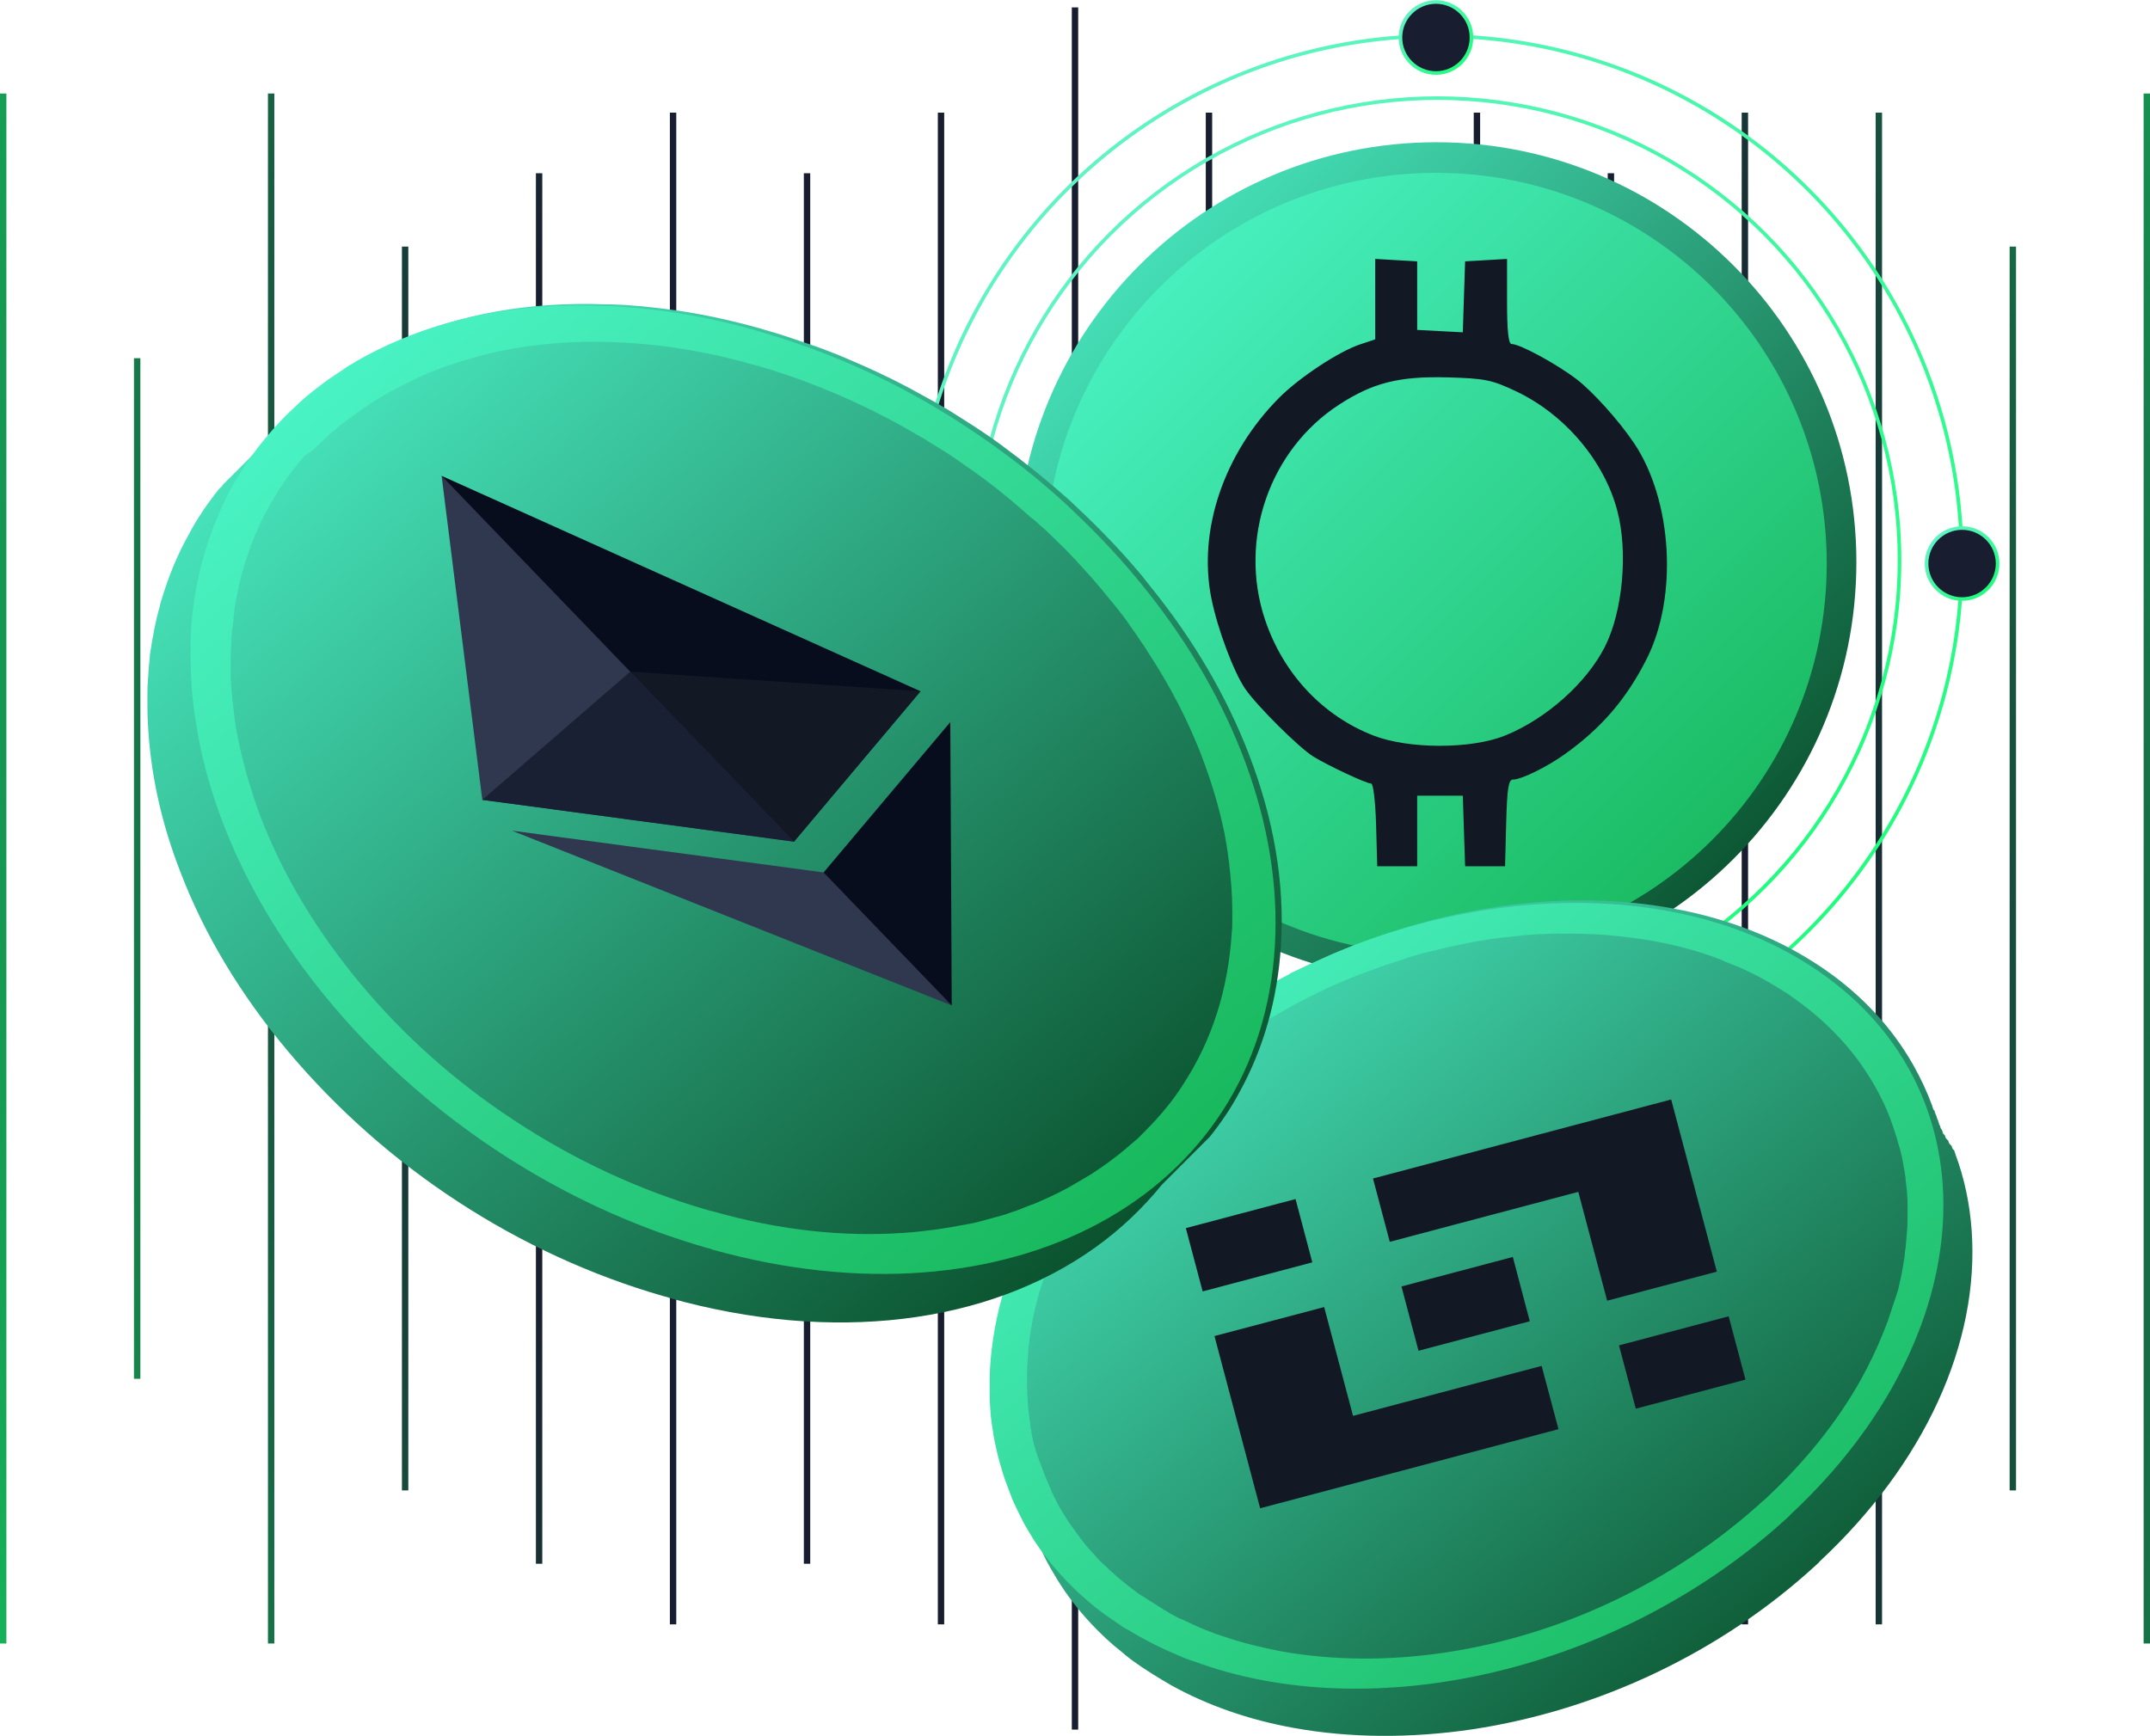 <svg width="598" height="483" viewBox="0 0 598 483" fill="none" xmlns="http://www.w3.org/2000/svg">
<path d="M0 26.013H1.774V457.212H0V26.013Z" fill="url(#paint0_radial_1786_263)"/>
<path d="M37.264 99.654H39.039V383.571H37.264V99.654Z" fill="url(#paint1_radial_1786_263)"/>
<path d="M74.528 26.013H76.303V457.212H74.528V26.013Z" fill="url(#paint2_radial_1786_263)"/>
<path d="M111.792 68.601H113.567V414.624H111.792V68.601Z" fill="url(#paint3_radial_1786_263)"/>
<path d="M149.056 48.194H150.831V435.031H149.056V48.194Z" fill="url(#paint4_radial_1786_263)"/>
<path d="M186.32 31.337H188.095V451.888H186.32V31.337Z" fill="url(#paint5_radial_1786_263)"/>
<path d="M223.585 48.194H225.359V435.031H223.585V48.194Z" fill="url(#paint6_radial_1786_263)"/>
<path d="M260.849 31.337H262.623V451.888H260.849V31.337Z" fill="url(#paint7_radial_1786_263)"/>
<path d="M298.113 2.058H299.887V481.167H298.113V2.058Z" fill="url(#paint8_radial_1786_263)"/>
<path d="M335.377 31.337H337.151V451.888H335.377V31.337Z" fill="url(#paint9_radial_1786_263)"/>
<path d="M372.641 48.194H374.415V435.031H372.641V48.194Z" fill="url(#paint10_radial_1786_263)"/>
<path d="M409.905 31.337H411.68V451.888H409.905V31.337Z" fill="url(#paint11_radial_1786_263)"/>
<path d="M447.169 48.194H448.944V435.031H447.169V48.194Z" fill="url(#paint12_radial_1786_263)"/>
<path d="M484.433 31.337H486.208V451.888H484.433V31.337Z" fill="url(#paint13_radial_1786_263)"/>
<path d="M521.697 31.337H523.472V451.888H521.697V31.337Z" fill="url(#paint14_radial_1786_263)"/>
<path d="M558.961 68.601H560.736V414.624H558.961V68.601Z" fill="url(#paint15_radial_1786_263)"/>
<path d="M596.226 26.013H598V457.212H596.226V26.013Z" fill="url(#paint16_radial_1786_263)"/>
<path d="M516.332 156.373C516.332 220.895 464.05 273.178 399.528 273.178C335.006 273.178 282.724 220.895 282.724 156.373C282.724 91.851 335.006 39.569 399.528 39.569C463.917 39.569 516.332 91.851 516.332 156.373Z" fill="url(#paint17_linear_1786_263)"/>
<circle cx="399.794" cy="155.841" r="128.544" stroke="url(#paint18_linear_1786_263)"/>
<path d="M399.395 265.462C459.423 265.462 508.085 216.8 508.085 156.772C508.085 96.745 459.423 48.083 399.395 48.083C339.368 48.083 290.706 96.745 290.706 156.772C290.706 216.8 339.368 265.462 399.395 265.462Z" fill="url(#paint19_linear_1786_263)"/>
<path fill-rule="evenodd" clip-rule="evenodd" d="M382.507 83.22V94.41L378.341 95.79C372.346 97.774 361.323 105.052 355.692 110.741C340.289 126.303 333.11 147.722 336.962 166.624C338.678 175.046 343.147 186.965 346.326 191.606C349.569 196.339 361.36 208.064 365.306 210.48C369.602 213.11 380.049 217.986 381.389 217.986C381.962 217.986 382.572 223.161 382.746 229.484L383.063 240.983H388.618H394.173V231.165V221.348L400.518 221.349L406.863 221.351L407.184 231.167L407.505 240.983H413.06H418.615L418.93 228.924C419.18 219.353 419.573 216.864 420.837 216.864C423.132 216.864 430.147 213.436 435.15 209.869C445.409 202.557 452.362 194.475 458.004 183.31C466.742 166.016 465.164 139.153 454.479 123.257C450.316 117.063 443.039 108.965 438.548 105.525C432.945 101.235 422.752 95.706 420.448 95.706C419.566 95.706 419.17 92.043 419.17 83.868V72.029L413.337 72.369L407.505 72.708L407.182 82.579L406.861 92.449L400.516 92.115L394.173 91.779V82.244V72.708L388.34 72.369L382.507 72.029V83.22ZM421.712 108.873C435.259 115.309 446.176 128.203 449.839 142.094C452.857 153.536 451.364 170.037 446.424 179.843C441.32 189.976 430.094 199.981 418.615 204.629C409.203 208.44 391.733 208.428 381.952 204.603C367.784 199.064 356.842 187.339 351.84 172.338C344.431 150.118 353.059 125.136 372.488 112.547C381.858 106.474 389.152 104.638 402.505 104.986C412.966 105.258 414.948 105.66 421.712 108.873Z" fill="#131825"/>
<circle cx="399.794" cy="155.841" r="145.838" stroke="url(#paint20_linear_1786_263)"/>
<path d="M555.61 156.772C555.61 162.217 551.177 166.649 545.733 166.649C540.289 166.649 535.856 162.217 535.856 156.772C535.856 151.328 540.289 146.896 545.733 146.896C551.177 146.896 555.61 151.328 555.61 156.772Z" fill="#181E2F" stroke="url(#paint21_linear_1786_263)"/>
<path d="M263.7 156.373C263.7 162.094 259.044 166.75 253.323 166.75C247.603 166.75 242.946 162.094 242.946 156.373C242.946 150.653 247.603 145.996 253.323 145.996C259.177 146.129 263.7 150.653 263.7 156.373Z" fill="url(#paint22_radial_1786_263)"/>
<path d="M409.272 10.434C409.272 15.879 404.84 20.311 399.395 20.311C393.951 20.311 389.519 15.879 389.519 10.434C389.519 4.99 393.951 0.558 399.395 0.558C404.84 0.558 409.272 4.99 409.272 10.434Z" fill="#181E2F" stroke="url(#paint23_linear_1786_263)"/>
<path d="M409.772 302.445C409.772 308.166 405.116 312.822 399.395 312.822C393.675 312.822 389.019 308.166 389.019 302.445C389.019 296.725 393.675 292.068 399.395 292.068C405.116 292.068 409.772 296.725 409.772 302.445Z" fill="url(#paint24_radial_1786_263)"/>
<path d="M276.737 372.819C276.205 376.544 275.938 380.136 275.938 383.728C275.938 383.861 275.938 383.994 275.938 384.26C275.938 385.325 275.938 386.389 275.938 387.453C275.938 387.852 275.938 388.251 275.938 388.783C275.938 389.582 276.071 390.38 276.071 391.045C276.071 391.843 276.205 392.641 276.338 393.573C276.471 395.568 276.737 397.431 277.136 399.293C277.269 400.224 277.402 401.023 277.668 401.954C278.333 405.147 279.264 408.339 280.329 411.399C280.462 411.665 280.462 411.931 280.595 412.198C280.595 412.198 280.595 412.331 280.728 412.331V412.464V412.597C280.728 412.597 280.728 412.73 280.861 412.73V412.863C280.861 412.863 280.861 412.996 280.994 412.996V413.129C280.994 413.129 280.994 413.262 281.127 413.262C281.127 413.262 281.127 413.395 281.26 413.395V413.528V413.661C281.26 413.794 281.26 413.794 281.393 413.794V413.927V414.06C281.393 414.06 281.393 414.193 281.526 414.193V414.326C281.526 414.326 281.526 414.459 281.659 414.459V414.592C281.659 414.592 281.659 414.725 281.792 414.725C281.792 414.725 281.792 414.858 281.925 414.858V414.991V415.124C281.925 415.124 281.925 415.257 282.058 415.257V415.39C282.058 415.39 282.058 415.523 282.191 415.523V415.656V415.789C282.191 415.789 282.191 415.922 282.324 415.922V416.055C282.324 416.055 282.324 416.189 282.457 416.189C282.457 416.189 282.457 416.322 282.59 416.322V416.455V416.588C282.59 416.721 282.59 416.721 282.723 416.721C282.723 416.721 282.723 416.854 282.856 416.854C282.856 416.854 282.856 416.987 282.989 416.987C282.989 416.987 282.989 417.12 283.122 417.12V417.253C283.122 417.253 283.122 417.386 283.255 417.386V417.519C283.255 417.519 283.255 417.652 283.388 417.652C283.388 417.652 283.388 417.785 283.521 417.785V417.918V418.051C283.521 418.184 283.521 418.184 283.654 418.184C283.654 418.184 283.654 418.317 283.787 418.317C283.787 418.317 283.788 418.45 283.921 418.45C283.921 418.45 283.921 418.583 284.054 418.583V418.716C284.054 418.716 284.054 418.849 284.187 418.849V418.982C284.187 418.982 284.187 419.115 284.32 419.115C284.32 419.115 284.32 419.248 284.453 419.248V419.381C284.453 419.381 284.453 419.514 284.586 419.514C284.586 419.514 284.586 419.647 284.719 419.647C284.719 419.647 284.719 419.78 284.852 419.78C284.852 419.78 284.852 419.913 284.985 419.913C284.985 419.913 284.985 420.047 285.118 420.047V420.18V420.313V420.446V420.579C285.118 420.712 285.118 420.712 285.251 420.712V420.845C285.251 420.845 285.251 420.978 285.384 420.978V421.111C285.384 421.111 285.384 421.244 285.517 421.244C285.517 421.244 285.517 421.377 285.65 421.377C285.65 421.377 285.65 421.51 285.783 421.51V421.643C285.783 421.643 285.783 421.776 285.916 421.776V421.909V422.042C285.916 422.042 285.916 422.175 286.049 422.175V422.308C286.049 422.308 286.049 422.441 286.182 422.441V422.574C286.182 422.574 286.182 422.707 286.315 422.707C286.315 422.707 286.315 422.84 286.448 422.84V422.973V423.106C286.448 423.106 286.448 423.239 286.581 423.239V423.372V423.505C286.581 423.638 286.581 423.638 286.714 423.638V423.771C286.714 423.771 286.714 423.905 286.847 423.905V424.038V424.171C286.847 424.171 286.847 424.304 286.98 424.304V424.437C286.98 424.437 286.98 424.437 286.98 424.57V424.703C286.98 424.836 286.98 424.836 287.113 424.836C287.246 424.836 287.113 424.969 287.113 424.969V425.102C287.113 425.235 287.113 425.235 287.246 425.235V425.368C287.246 425.368 287.246 425.501 287.379 425.501V425.634C288.843 429.625 290.572 433.616 292.834 437.341C295.494 441.997 298.687 446.387 302.279 450.378C302.811 450.911 303.211 451.443 303.743 451.975C306.27 454.636 308.931 457.163 311.991 459.558C312.257 459.824 312.656 460.09 312.922 460.356C314.385 461.553 315.849 462.618 317.445 463.682C318.509 464.347 319.441 465.012 320.505 465.677C322.235 466.742 323.964 467.806 325.826 468.87C335.937 474.458 347.378 478.449 359.883 480.71C375.448 483.504 392.078 483.637 409.372 481.109C444.759 475.788 478.816 459.558 505.024 435.479C505.423 435.079 505.822 434.813 506.088 434.414C535.223 407.275 550.655 373.617 548.393 342.221C547.861 334.904 546.398 327.854 543.87 321.069V320.936C543.87 320.936 543.87 320.803 543.737 320.803V320.67V320.537C543.737 320.537 543.737 320.404 543.604 320.404V320.271V320.138C543.604 320.138 543.604 320.005 543.471 320.005C543.471 320.005 543.471 319.871 543.338 319.871C543.338 319.871 543.338 319.738 543.205 319.738C543.205 319.738 543.205 319.605 543.072 319.605V319.472C543.072 319.472 543.072 319.339 542.939 319.339V319.206V319.073C542.939 319.073 542.939 318.94 542.806 318.94V318.807C542.806 318.807 542.806 318.674 542.673 318.674C542.673 318.541 542.673 318.541 542.54 318.541C542.54 318.541 542.54 318.408 542.407 318.408C542.407 318.408 542.407 318.275 542.274 318.275C542.274 318.275 542.274 318.142 542.141 318.142V318.009C542.141 318.009 542.141 317.876 542.008 317.876V317.743V317.61C542.008 317.61 542.008 317.477 541.875 317.477V317.344C541.875 317.344 541.874 317.211 541.741 317.211C541.741 317.211 541.741 317.078 541.608 317.078C541.608 317.078 541.608 316.945 541.475 316.945C541.475 316.945 541.475 316.812 541.342 316.812C541.342 316.812 541.342 316.679 541.209 316.679V316.546C541.209 316.546 541.209 316.413 541.076 316.413V316.28V316.147C541.076 316.147 541.076 316.013 540.943 316.013V315.88C540.943 315.88 540.943 315.747 540.81 315.747C540.81 315.747 540.81 315.614 540.677 315.614C540.677 315.614 540.677 315.481 540.544 315.481C540.544 315.481 540.544 315.348 540.411 315.348V315.215V315.082C540.411 315.082 540.411 314.949 540.278 314.949V314.816V314.683C540.278 314.683 540.278 314.55 540.145 314.55V314.417C540.145 314.417 540.145 314.284 540.012 314.284V314.151C540.012 314.151 540.012 314.018 539.879 314.018C539.879 314.018 539.879 313.885 539.746 313.885V313.752V313.619C539.746 313.619 539.746 313.486 539.613 313.486V313.353V313.22C539.613 313.22 539.613 313.087 539.48 313.087V312.954C539.48 312.954 539.48 312.821 539.347 312.821V312.688V312.555C539.347 312.555 539.347 312.422 539.214 312.422V312.289V312.155C539.214 312.022 539.214 312.022 539.081 312.022V311.889V311.756C539.081 311.623 539.081 311.623 538.948 311.623V311.49C538.948 311.49 538.948 311.357 538.815 311.357V311.224V311.091C538.815 311.091 538.815 310.958 538.682 310.958V310.825V310.692C538.682 310.692 538.682 310.559 538.549 310.559V310.426V310.293C538.549 310.293 538.549 310.16 538.416 310.16V310.027C538.416 310.027 538.416 309.894 538.283 309.894V309.761V309.628C538.283 309.628 538.283 309.495 538.15 309.495V309.362V309.229C538.15 309.229 538.15 309.096 538.017 309.096V308.963C538.017 308.963 538.017 308.83 537.884 308.83C537.884 308.697 537.883 308.697 537.75 308.697C537.617 308.697 537.75 308.564 537.75 308.564C537.75 308.564 537.75 308.431 537.617 308.431V308.298V308.164C537.617 308.164 537.617 308.031 537.484 308.031V307.898V307.765C536.021 303.774 534.159 299.783 532.03 296.058C526.176 285.815 517.928 276.901 507.552 269.717C495.445 261.336 481.211 255.616 465.114 252.689C450.613 250.028 435.048 249.762 419.084 251.891C417.886 252.024 416.822 252.157 415.625 252.423C408.441 253.487 401.257 255.084 394.206 257.079C393.275 257.345 392.344 257.611 391.412 257.877C384.894 259.873 378.508 262.134 372.122 264.795C371.324 265.061 370.526 265.46 369.861 265.726C366.535 267.19 363.209 268.786 359.883 270.383C359.617 270.516 359.218 270.649 358.952 270.915C356.424 272.245 354.03 273.575 351.502 275.039C345.649 278.365 340.061 282.09 334.607 286.081C332.212 287.81 329.95 289.54 327.689 291.402C325.028 293.531 322.368 295.792 319.84 298.187C319.441 298.586 319.042 298.852 318.776 299.251C313.188 304.439 308 310.027 303.477 315.614C300.683 319.073 298.022 322.665 295.628 326.257C295.362 326.656 295.095 326.922 294.962 327.321C284.852 341.689 278.732 357.254 276.737 372.819Z" fill="url(#paint25_linear_1786_263)"/>
<path d="M386.55 345.468L438.984 331.568L447.013 361.851L477.522 353.764L464.822 305.865L381.883 327.854L386.552 345.466M329.829 341.657L360.342 333.565L365.007 351.182L334.503 359.265L329.829 341.657ZM368.304 363.618L376.336 393.888L428.788 379.981L433.476 397.59L350.493 419.595L337.799 371.707L337.795 371.68L368.307 363.616M450.302 374.277L480.807 366.189L485.486 383.803L454.981 391.891L450.302 374.277Z" fill="#131825"/>
<path d="M425.491 367.559L420.776 349.68L397.895 355.744L395.258 356.443L389.843 357.879L389.801 357.89L389.807 357.914L394.545 375.774L425.499 367.567L425.484 367.563" fill="#131825"/>
<path d="M276.205 372.553C275.672 376.278 275.273 380.136 275.273 383.728C275.273 384.127 275.273 384.393 275.273 384.792C275.273 385.458 275.273 386.123 275.273 386.921C275.273 387.32 275.273 387.719 275.273 388.118C275.273 389.848 275.406 391.71 275.539 393.44C275.672 395.036 275.939 396.765 276.205 398.362C276.338 399.559 276.604 400.757 276.87 401.954C277.535 405.28 278.466 408.473 279.53 411.665C280.196 413.395 280.861 415.257 281.526 416.987C282.457 419.115 283.522 421.244 284.586 423.372C285.517 425.102 286.581 426.831 287.646 428.561C291.77 434.813 296.825 440.534 302.945 445.722C304.807 447.319 306.936 448.915 309.064 450.378C309.197 450.511 309.33 450.645 309.463 450.645C310.395 451.31 311.459 451.975 312.39 452.64C312.789 452.906 313.188 453.172 313.587 453.305C318.111 456.099 322.9 458.494 327.955 460.622C329.152 461.154 330.483 461.686 331.813 462.085C381.435 480.577 450.214 465.145 497.042 422.308C497.441 421.909 497.84 421.643 498.106 421.244C551.32 371.622 555.045 304.306 506.088 270.383C482.541 254.019 451.012 248.432 418.552 252.423C410.303 253.487 401.922 255.084 393.674 257.345C392.743 257.611 391.812 257.877 390.88 258.143C384.495 260.006 377.976 262.268 371.724 264.928C370.925 265.327 370.127 265.593 369.329 265.993C366.003 267.456 362.81 268.919 359.484 270.516C359.218 270.649 358.819 270.782 358.553 271.048C356.025 272.378 353.498 273.709 351.103 275.039C345.25 278.365 339.529 282.09 334.075 286.081C331.813 287.677 329.685 289.407 327.556 291.003C324.496 293.398 321.569 295.925 318.643 298.586C318.244 298.985 317.844 299.251 317.578 299.65C312.257 304.573 307.468 309.761 303.078 315.082C300.151 318.541 297.49 322.133 295.096 325.725C294.829 326.124 294.563 326.39 294.43 326.789C284.586 341.822 278.466 357.387 276.205 372.553ZM287.247 400.357C287.247 400.091 287.113 399.958 287.113 399.692C287.113 399.426 286.98 399.16 286.98 399.027C286.847 398.761 286.847 398.362 286.847 398.096C286.714 397.564 286.581 396.899 286.581 396.366C286.448 395.435 286.315 394.504 286.182 393.44C285.783 390.247 285.65 386.921 285.65 383.462C285.65 381.999 285.65 380.535 285.783 379.072C285.783 378.939 285.783 378.939 285.783 378.806C285.916 377.609 285.916 376.278 286.049 375.081C286.049 374.815 286.049 374.416 286.182 374.15C286.315 373.351 286.315 372.553 286.448 371.755C286.714 370.159 286.98 368.562 287.247 366.966C287.38 366.168 287.646 365.369 287.779 364.571C288.178 362.975 288.577 361.378 288.976 359.782C289.242 358.984 289.508 358.185 289.774 357.387C290.173 356.19 290.572 354.993 290.972 353.795C292.568 349.405 294.563 345.015 296.825 340.492C300.417 333.574 304.807 326.922 309.862 320.537C314.253 314.949 319.175 309.628 324.629 304.573C325.028 304.306 325.294 303.907 325.693 303.641C333.809 296.191 342.855 289.54 352.433 283.819C354.961 282.356 357.489 280.892 360.149 279.429C360.416 279.296 360.815 279.03 361.081 278.897C363.209 277.833 365.338 276.768 367.466 275.704C368.132 275.438 368.797 275.039 369.462 274.773C370.792 274.108 372.256 273.575 373.719 272.91C378.375 270.915 383.164 269.185 388.087 267.589C389.018 267.323 389.949 267.057 390.88 266.658C391.147 266.525 391.413 266.525 391.546 266.392C392.477 266.126 393.408 265.859 394.339 265.593C395.537 265.194 396.734 264.928 397.931 264.662C399.395 264.263 400.858 263.997 402.321 263.598C403.785 263.332 405.248 262.933 406.712 262.667C409.106 262.134 411.501 261.735 414.028 261.336C415.891 261.07 417.62 260.804 419.483 260.671C421.079 260.538 422.809 260.272 424.405 260.139C425.869 260.006 427.332 259.873 428.795 259.873C429.727 259.873 430.791 259.74 431.722 259.74C432.254 259.74 432.653 259.74 433.185 259.74C434.649 259.74 436.112 259.74 437.443 259.74C445.026 259.74 452.475 260.538 459.659 261.735C466.178 262.933 472.298 264.529 478.151 266.791C478.55 266.924 478.949 267.057 479.349 267.323C480.945 267.988 482.674 268.653 484.271 269.318C487.863 270.915 491.321 272.777 494.514 274.773C495.179 275.172 495.978 275.704 496.643 276.103C497.308 276.502 498.106 277.034 498.772 277.567C509.813 285.283 518.195 294.994 523.649 306.302C525.245 309.495 526.443 312.954 527.507 316.413C527.773 317.477 528.172 318.541 528.438 319.605C528.571 320.271 528.837 321.069 528.97 321.734C529.103 322.133 529.103 322.665 529.236 323.064C529.37 324.129 529.635 325.06 529.768 326.124C529.902 326.922 530.035 327.588 530.035 328.386C530.035 328.785 530.168 329.184 530.168 329.45C530.434 331.446 530.567 333.441 530.567 335.57C530.567 336.235 530.567 336.9 530.567 337.565C530.567 339.162 530.567 340.625 530.434 342.221C530.301 343.818 530.168 345.414 530.035 347.011C529.902 347.809 529.768 348.607 529.768 349.405C529.635 350.203 529.503 351.002 529.369 351.8C529.236 352.598 529.103 353.396 528.97 354.194C528.704 355.392 528.438 356.589 528.172 357.786C528.039 358.585 527.773 359.383 527.507 360.181C527.374 360.58 527.241 360.979 527.108 361.378C526.842 362.176 526.576 362.975 526.31 363.773C525.911 364.97 525.511 366.168 525.112 367.365C523.516 371.755 521.52 376.278 519.259 380.668C512.607 393.573 503.162 405.546 491.455 416.588C491.056 416.987 490.789 417.253 490.39 417.519C478.151 428.694 464.049 438.139 448.617 445.456C433.718 452.507 418.019 457.296 402.188 459.691C386.357 462.085 370.925 461.952 356.558 459.425C350.97 458.361 345.516 457.03 340.46 455.301C339.662 455.035 338.864 454.769 338.066 454.503C335.937 453.704 333.942 452.906 331.946 451.975C330.749 451.443 329.685 450.911 328.487 450.378C328.487 450.378 328.487 450.378 328.354 450.378C327.556 449.979 326.758 449.58 326.093 449.181C325.56 448.915 325.028 448.649 324.496 448.25C323.964 447.984 323.299 447.585 322.767 447.186C322.235 446.92 321.702 446.52 321.303 446.254C320.771 445.855 320.106 445.589 319.574 445.19C318.909 444.791 318.377 444.392 317.711 443.993C317.578 443.993 317.578 443.86 317.445 443.86C316.381 443.195 315.45 442.396 314.386 441.598C313.72 441.066 313.055 440.667 312.523 440.135C311.991 439.736 311.592 439.337 311.06 438.937C310.661 438.538 310.128 438.139 309.729 437.74C309.064 437.208 308.532 436.676 308 436.144C307.734 435.878 307.468 435.612 307.069 435.346C306.537 434.813 305.871 434.148 305.339 433.616C305.073 433.35 304.807 433.084 304.541 432.685C304.009 432.153 303.477 431.488 302.945 430.955C302.146 430.024 301.348 429.093 300.683 428.162C299.752 426.964 298.821 425.634 297.889 424.304C297.623 424.038 297.49 423.638 297.224 423.372C296.16 421.776 295.096 420.047 294.164 418.317C293.632 417.253 293.1 416.189 292.568 415.124C292.568 414.991 292.435 414.858 292.435 414.725C291.504 412.597 290.572 410.468 289.774 408.206C289.508 407.541 289.242 406.743 288.976 406.078C288.178 404.082 287.646 402.22 287.247 400.357ZM283.389 393.44C284.453 394.371 285.384 395.169 286.315 396.1C286.182 395.169 286.049 394.238 285.916 393.174C285.118 393.44 284.32 393.44 283.389 393.44Z" fill="url(#paint26_linear_1786_263)"/>
<path d="M111.242 94.778C107.251 96.507 103.393 98.503 99.801 100.632C99.668 100.765 99.535 100.765 99.269 100.898C98.205 101.563 97.141 102.228 96.076 102.893C95.677 103.159 95.278 103.425 94.879 103.691C94.081 104.223 93.416 104.756 92.617 105.288C91.819 105.82 91.021 106.485 90.223 107.017C88.36 108.348 86.631 109.811 84.901 111.407C84.103 112.073 83.305 112.871 82.64 113.536C79.846 116.197 77.185 118.99 74.791 121.917C74.525 122.183 74.392 122.449 74.126 122.715C74.126 122.848 73.993 122.848 73.993 122.848L73.86 122.981L73.727 123.114L73.594 123.247L73.46 123.38L73.327 123.513L73.194 123.647L73.061 123.78L72.928 123.913L72.795 124.046L72.662 124.179C72.662 124.312 72.529 124.312 72.529 124.312L72.396 124.445L72.263 124.578C72.263 124.711 72.13 124.711 72.13 124.711L71.997 124.844L71.864 124.977L71.731 125.11L71.598 125.243L71.465 125.376L71.332 125.509L71.199 125.642C71.199 125.775 71.066 125.775 71.066 125.775L70.933 125.908L70.8 126.041L70.667 126.174L70.534 126.307L70.401 126.44L70.268 126.573L70.135 126.706L70.001 126.839L69.868 126.972L69.736 127.105C69.736 127.238 69.602 127.238 69.602 127.238L69.469 127.372L69.336 127.505L69.203 127.638L69.07 127.771L68.937 127.904L68.804 128.037L68.671 128.17C68.671 128.303 68.538 128.303 68.538 128.303L68.405 128.436L68.272 128.569C68.272 128.702 68.139 128.702 68.139 128.702L68.006 128.835L67.873 128.968L67.74 129.101L67.607 129.234L67.474 129.367L67.341 129.5L67.208 129.633L67.075 129.766L66.942 129.899L66.809 130.032C66.809 130.165 66.676 130.165 66.676 130.165L66.543 130.298L66.41 130.431L66.277 130.564L66.144 130.697C66.144 130.697 66.144 130.83 66.01 130.83L65.877 130.963L65.745 131.096C65.745 131.229 65.611 131.23 65.611 131.23L65.478 131.363L65.345 131.496L65.212 131.629L65.079 131.762L64.946 131.895L64.813 132.028L64.68 132.161L64.547 132.294L64.414 132.427L64.281 132.56C64.281 132.693 64.148 132.693 64.148 132.693L64.015 132.826L63.882 132.959L63.749 133.092L63.616 133.225L63.483 133.358L63.35 133.491L63.217 133.624L63.084 133.757L62.951 133.89L62.818 134.023C62.818 134.156 62.685 134.156 62.685 134.156L62.552 134.289L62.419 134.422L62.285 134.555L62.153 134.688L62.019 134.821C62.019 134.821 62.02 134.954 61.886 134.954C61.886 134.954 61.886 134.954 61.886 135.087L61.753 135.221C61.753 135.354 61.62 135.354 61.62 135.354L61.487 135.487L61.354 135.62C61.354 135.753 61.221 135.753 61.221 135.753L61.088 135.886L60.955 136.019L60.822 136.152C57.629 140.143 54.836 144.267 52.441 148.79C49.381 154.244 46.987 160.098 45.124 166.218C44.858 167.016 44.592 167.814 44.459 168.612C43.262 172.736 42.463 177.126 41.798 181.517C41.665 182.049 41.665 182.448 41.665 182.98C41.399 185.108 41.266 187.237 41.133 189.499C41 190.962 41 192.425 41 193.889C41 196.283 41 198.811 41.133 201.206C41.798 214.775 44.725 228.611 50.179 242.579C56.831 260.007 66.942 276.769 80.112 292.467C107.251 324.795 144.235 349.007 184.544 360.581C185.076 360.714 185.742 360.847 186.274 361.113C231.372 373.751 274.609 368.563 304.675 347.012C311.725 341.956 317.845 336.103 323.166 329.584L323.299 329.451L323.432 329.318L323.565 329.185L323.698 329.052L323.832 328.919L323.965 328.786L324.098 328.653C324.098 328.52 324.231 328.52 324.231 328.52L324.364 328.387L324.497 328.254L324.63 328.121L324.763 327.988L324.896 327.855L325.029 327.722L325.162 327.589L325.295 327.455L325.428 327.322L325.561 327.189C325.561 327.056 325.694 327.056 325.694 327.056L325.827 326.923L325.96 326.79L326.093 326.657L326.226 326.524L326.359 326.391L326.492 326.258L326.625 326.125L326.758 325.992L326.891 325.859L327.024 325.726C327.024 325.593 327.157 325.593 327.157 325.593L327.29 325.46L327.423 325.327L327.557 325.194L327.69 325.061L327.823 324.928L327.956 324.795L328.089 324.662C328.089 324.529 328.222 324.529 328.222 324.529L328.355 324.396L328.488 324.263C328.488 324.13 328.621 324.13 328.621 324.13L328.754 323.997L328.887 323.864L329.02 323.731L329.153 323.597L329.286 323.464L329.419 323.331L329.552 323.198C329.552 323.065 329.685 323.065 329.685 323.065L329.818 322.932L329.951 322.799L330.084 322.666L330.217 322.533L330.35 322.4L330.483 322.267L330.616 322.134L330.749 322.001L330.882 321.868L331.015 321.735C331.015 321.602 331.148 321.602 331.148 321.602L331.281 321.469L331.414 321.336L331.548 321.203L331.681 321.07L331.814 320.937L331.947 320.804L332.08 320.671C332.08 320.538 332.213 320.538 332.213 320.538L332.346 320.405L332.479 320.272C332.479 320.139 332.612 320.139 332.612 320.139L332.745 320.006L332.878 319.872L333.011 319.74L333.144 319.606L333.277 319.473L333.41 319.34L333.543 319.207L333.676 319.074L333.809 318.941L333.942 318.808C333.942 318.675 334.075 318.675 334.075 318.675L334.208 318.542L334.341 318.409L334.474 318.276L334.607 318.143L334.74 318.01L334.873 317.877L335.006 317.744C335.006 317.611 335.139 317.611 335.139 317.611L335.272 317.478L335.405 317.345C335.405 317.212 335.539 317.212 335.539 317.212L335.672 317.079L335.805 316.946L335.938 316.813L336.071 316.68L336.204 316.547L336.337 316.414L336.47 316.281C339.663 312.29 342.456 308.165 344.851 303.642C351.503 291.536 355.361 277.834 356.292 262.934C357.356 245.639 354.296 227.813 347.379 209.853C341.126 193.623 331.947 177.925 319.974 163.158C319.175 162.094 318.244 161.029 317.446 159.965C311.991 153.446 306.005 147.194 299.752 141.34C298.954 140.542 298.023 139.744 297.225 138.946C291.238 133.624 284.985 128.569 278.467 123.78C277.669 123.247 276.87 122.582 276.072 122.05C272.48 119.522 268.888 117.261 265.296 114.999C264.897 114.733 264.631 114.6 264.232 114.334C261.438 112.605 258.512 111.008 255.585 109.412C248.667 105.554 241.483 102.228 234.166 99.168C230.973 97.838 227.781 96.641 224.588 95.576C220.73 94.246 216.872 92.915 213.014 91.851C212.482 91.718 211.816 91.452 211.284 91.319C202.637 88.924 193.99 87.062 185.476 85.998C180.154 85.333 174.966 84.8 169.911 84.667C169.378 84.667 168.979 84.667 168.447 84.667C147.428 83.869 128.005 87.328 111.242 94.778Z" fill="url(#paint27_linear_1786_263)"/>
<path d="M111.003 94.599C106.879 96.328 102.888 98.324 99.163 100.452C98.764 100.718 98.498 100.851 98.099 101.118C97.434 101.517 96.635 101.916 95.97 102.448C95.571 102.714 95.172 102.98 94.773 103.246C93.043 104.443 91.314 105.508 89.585 106.838C87.988 108.035 86.525 109.233 85.061 110.43C83.997 111.361 82.933 112.292 81.868 113.357C78.942 116.017 76.281 118.944 73.753 122.004C72.29 123.733 70.96 125.463 69.629 127.325C68.033 129.587 66.57 131.982 65.106 134.376C63.909 136.372 62.845 138.5 61.913 140.629C58.188 148.611 55.528 157.258 54.064 166.571C53.665 169.497 53.266 172.557 53.133 175.484C53.133 175.75 53.133 175.883 53.133 176.149C53 177.479 53 178.943 53 180.273C53 180.805 53 181.337 53 181.869C53 188.122 53.399 194.375 54.463 200.76C54.729 202.357 54.995 203.953 55.262 205.55C67.102 266.746 124.706 326.478 196.411 347.098C196.943 347.231 197.609 347.364 198.141 347.631C280.622 370.646 350.465 333.13 354.589 263.154C356.585 229.496 342.882 194.375 318.936 164.309C312.817 156.593 306.032 149.276 298.715 142.358C297.917 141.56 296.985 140.762 296.187 139.964C290.334 134.642 284.214 129.587 277.695 124.931C276.897 124.266 275.966 123.733 275.168 123.068C271.709 120.674 268.117 118.279 264.525 116.017C264.126 115.751 263.86 115.618 263.461 115.352C260.667 113.623 257.74 111.893 254.813 110.297C247.896 106.439 240.712 102.98 233.262 99.92C230.335 98.723 227.275 97.526 224.215 96.461C219.958 94.865 215.568 93.534 211.178 92.204C210.646 92.071 209.981 91.805 209.449 91.672C201.2 89.41 193.085 87.681 185.103 86.617C179.782 85.819 174.594 85.419 169.538 85.153C169.006 85.153 168.607 85.153 168.075 85.153C146.922 84.222 127.499 87.548 111.003 94.599ZM89.718 122.669C89.85 122.536 90.117 122.27 90.25 122.137C90.516 121.871 90.649 121.738 90.915 121.605C91.181 121.339 91.447 121.073 91.713 120.807C92.245 120.274 92.777 119.875 93.309 119.476C94.108 118.678 95.039 118.013 95.97 117.348C99.03 114.953 102.223 112.692 105.549 110.696C107.012 109.765 108.475 108.967 110.072 108.168C110.205 108.168 110.205 108.035 110.338 108.035C111.668 107.37 112.866 106.705 114.196 106.04C114.595 105.907 114.861 105.774 115.26 105.508C116.191 105.109 116.99 104.709 117.921 104.31C119.65 103.512 121.513 102.847 123.242 102.182C124.173 101.916 125.105 101.517 126.036 101.251C127.898 100.585 129.761 100.053 131.623 99.521C132.555 99.255 133.486 98.989 134.55 98.723C136.014 98.324 137.477 98.058 138.94 97.659C144.395 96.594 149.982 95.796 155.836 95.397C164.882 94.732 174.328 95.131 183.773 96.195C192.021 97.26 200.402 98.856 208.783 101.251C209.316 101.384 209.848 101.517 210.38 101.65C222.885 105.242 234.991 110.164 246.698 116.283C249.758 117.88 252.818 119.609 255.745 121.339C256.144 121.605 256.543 121.738 256.942 122.004C259.337 123.467 261.598 124.931 263.993 126.394C264.658 126.926 265.456 127.325 266.121 127.857C267.585 128.922 269.048 129.853 270.512 130.917C275.434 134.376 280.09 138.101 284.613 142.092C285.544 142.89 286.343 143.689 287.274 144.354C287.54 144.487 287.673 144.753 287.939 144.886C288.737 145.684 289.668 146.482 290.467 147.147C291.531 148.212 292.595 149.143 293.66 150.207C294.857 151.405 296.187 152.602 297.385 153.932C298.582 155.13 299.779 156.46 300.976 157.79C302.972 159.919 304.834 162.047 306.697 164.309C308.027 166.038 309.491 167.635 310.821 169.364C312.018 170.828 313.216 172.424 314.28 174.02C315.344 175.484 316.275 176.814 317.207 178.278C317.872 179.209 318.537 180.14 319.069 181.071C319.335 181.603 319.734 182.003 320 182.535C320.932 183.998 321.863 185.461 322.661 186.792C327.317 194.508 331.175 202.357 334.235 210.339C337.029 217.656 339.157 224.84 340.621 232.024C340.754 232.556 340.754 233.088 340.887 233.62C341.286 235.615 341.552 237.744 341.818 239.74C342.35 244.263 342.749 248.919 342.749 253.309C342.749 254.24 342.749 255.305 342.749 256.236C342.749 257.3 342.749 258.231 342.616 259.163C341.685 274.994 337.162 289.361 329.047 301.734C326.785 305.326 324.124 308.651 321.331 311.711C320.399 312.642 319.601 313.574 318.67 314.505C318.005 315.17 317.473 315.702 316.808 316.367C316.408 316.767 316.009 317.166 315.61 317.432C314.679 318.23 313.748 319.028 312.816 319.826C312.151 320.358 311.486 320.891 310.688 321.556C310.289 321.822 310.023 322.088 309.624 322.354C307.761 323.817 305.766 325.148 303.77 326.478C303.105 326.877 302.44 327.276 301.775 327.675C300.178 328.607 298.582 329.538 296.985 330.469C295.256 331.4 293.659 332.199 291.93 332.997C290.999 333.396 290.201 333.795 289.269 334.194C288.338 334.593 287.54 334.992 286.609 335.258C285.677 335.657 284.746 335.923 283.948 336.323C282.618 336.855 281.154 337.254 279.824 337.786C278.893 338.052 277.961 338.318 277.03 338.584C276.498 338.717 276.099 338.85 275.567 338.983C274.636 339.249 273.704 339.515 272.64 339.782C271.177 340.181 269.713 340.447 268.25 340.713C262.795 341.777 257.208 342.575 251.355 342.974C234.326 344.172 216.499 342.176 198.274 336.988C197.742 336.855 197.209 336.722 196.677 336.589C177.919 331.134 159.827 322.753 143.064 311.711C126.834 301.068 112.466 288.297 100.36 273.796C88.254 259.296 78.942 243.864 72.689 227.766C70.294 221.514 68.432 215.261 66.969 209.009C66.703 208.077 66.57 207.013 66.303 206.082C65.771 203.554 65.372 201.026 65.106 198.499C64.973 197.035 64.707 195.572 64.574 193.976V193.843C64.441 192.778 64.441 191.847 64.308 190.783C64.308 190.118 64.175 189.319 64.175 188.654C64.175 187.856 64.175 187.058 64.175 186.26C64.175 185.594 64.175 184.796 64.175 184.131C64.175 183.333 64.175 182.535 64.175 181.736C64.175 180.805 64.308 180.007 64.308 179.076C64.308 178.943 64.308 178.81 64.308 178.677C64.441 177.213 64.441 175.75 64.707 174.287C64.84 173.355 64.973 172.424 64.973 171.493C64.973 171.493 64.973 171.493 64.973 171.36C65.106 170.562 65.239 169.896 65.239 169.231C65.372 168.566 65.505 167.768 65.638 167.103C65.771 166.171 66.037 165.24 66.171 164.309C66.303 163.777 66.436 163.378 66.436 162.979C66.703 162.047 66.836 161.116 67.102 160.185C67.235 159.786 67.368 159.254 67.501 158.854C67.767 157.923 68.033 157.125 68.299 156.194C68.698 154.863 69.23 153.533 69.629 152.203C70.294 150.473 70.96 148.744 71.758 147.014C71.891 146.615 72.157 146.216 72.29 145.817C73.221 143.689 74.419 141.56 75.616 139.564C76.281 138.367 77.079 137.17 77.744 135.973C77.877 135.84 77.877 135.706 78.01 135.573C79.474 133.312 81.203 131.05 82.933 128.922C83.465 128.257 84.13 127.591 84.662 126.793C86.525 125.862 88.121 124.266 89.718 122.669ZM94.241 114.687C93.975 116.283 93.709 117.747 93.309 119.343C94.108 118.545 95.039 117.88 95.97 117.215C95.438 116.416 94.906 115.485 94.241 114.687Z" fill="url(#paint28_linear_1786_263)"/>
<path d="M122.825 132.375L124.727 136.062L218.548 233.485L220.829 234.141L256.025 192.305L122.825 132.375Z" fill="#070D1D"/>
<path d="M122.826 132.375L134.148 222.515L220.83 234.141L175.292 186.855L122.826 132.375Z" fill="#2F384E"/>
<path d="M229.075 242.703L228.978 243.567L262.399 278.271L264.715 279.712L264.32 200.872L229.075 242.703Z" fill="#070D1D"/>
<path d="M264.716 279.711L229.075 242.702L142.406 231.09L264.716 279.711Z" fill="#2F384E"/>
<path d="M220.829 234.141L256.025 192.306L175.292 186.856L220.829 234.141Z" fill="#131825"/>
<path d="M134.148 222.515L220.829 234.141L175.292 186.855L134.148 222.515Z" fill="#192033"/>
<defs>
<radialGradient id="paint0_radial_1786_263" cx="0" cy="0" r="1" gradientUnits="userSpaceOnUse" gradientTransform="translate(323 259.058) rotate(-4.076) scale(436.103 865.79)">
<stop offset="0.422" stop-color="#181E2F"/>
<stop offset="1" stop-color="#13FF6F"/>
</radialGradient>
<radialGradient id="paint1_radial_1786_263" cx="0" cy="0" r="1" gradientUnits="userSpaceOnUse" gradientTransform="translate(323 259.058) rotate(-4.076) scale(436.103 865.79)">
<stop offset="0.422" stop-color="#181E2F"/>
<stop offset="1" stop-color="#13FF6F"/>
</radialGradient>
<radialGradient id="paint2_radial_1786_263" cx="0" cy="0" r="1" gradientUnits="userSpaceOnUse" gradientTransform="translate(323 259.058) rotate(-4.076) scale(436.103 865.79)">
<stop offset="0.422" stop-color="#181E2F"/>
<stop offset="1" stop-color="#13FF6F"/>
</radialGradient>
<radialGradient id="paint3_radial_1786_263" cx="0" cy="0" r="1" gradientUnits="userSpaceOnUse" gradientTransform="translate(323 259.058) rotate(-4.076) scale(436.103 865.79)">
<stop offset="0.422" stop-color="#181E2F"/>
<stop offset="1" stop-color="#13FF6F"/>
</radialGradient>
<radialGradient id="paint4_radial_1786_263" cx="0" cy="0" r="1" gradientUnits="userSpaceOnUse" gradientTransform="translate(323 259.058) rotate(-4.076) scale(436.103 865.79)">
<stop offset="0.422" stop-color="#181E2F"/>
<stop offset="1" stop-color="#13FF6F"/>
</radialGradient>
<radialGradient id="paint5_radial_1786_263" cx="0" cy="0" r="1" gradientUnits="userSpaceOnUse" gradientTransform="translate(323 259.058) rotate(-4.076) scale(436.103 865.79)">
<stop offset="0.422" stop-color="#181E2F"/>
<stop offset="1" stop-color="#13FF6F"/>
</radialGradient>
<radialGradient id="paint6_radial_1786_263" cx="0" cy="0" r="1" gradientUnits="userSpaceOnUse" gradientTransform="translate(323 259.058) rotate(-4.076) scale(436.103 865.79)">
<stop offset="0.422" stop-color="#181E2F"/>
<stop offset="1" stop-color="#13FF6F"/>
</radialGradient>
<radialGradient id="paint7_radial_1786_263" cx="0" cy="0" r="1" gradientUnits="userSpaceOnUse" gradientTransform="translate(323 259.058) rotate(-4.076) scale(436.103 865.79)">
<stop offset="0.422" stop-color="#181E2F"/>
<stop offset="1" stop-color="#13FF6F"/>
</radialGradient>
<radialGradient id="paint8_radial_1786_263" cx="0" cy="0" r="1" gradientUnits="userSpaceOnUse" gradientTransform="translate(323 259.058) rotate(-4.076) scale(436.103 865.79)">
<stop offset="0.422" stop-color="#181E2F"/>
<stop offset="1" stop-color="#13FF6F"/>
</radialGradient>
<radialGradient id="paint9_radial_1786_263" cx="0" cy="0" r="1" gradientUnits="userSpaceOnUse" gradientTransform="translate(323 259.058) rotate(-4.076) scale(436.103 865.79)">
<stop offset="0.422" stop-color="#181E2F"/>
<stop offset="1" stop-color="#13FF6F"/>
</radialGradient>
<radialGradient id="paint10_radial_1786_263" cx="0" cy="0" r="1" gradientUnits="userSpaceOnUse" gradientTransform="translate(323 259.058) rotate(-4.076) scale(436.103 865.79)">
<stop offset="0.422" stop-color="#181E2F"/>
<stop offset="1" stop-color="#13FF6F"/>
</radialGradient>
<radialGradient id="paint11_radial_1786_263" cx="0" cy="0" r="1" gradientUnits="userSpaceOnUse" gradientTransform="translate(323 259.058) rotate(-4.076) scale(436.103 865.79)">
<stop offset="0.422" stop-color="#181E2F"/>
<stop offset="1" stop-color="#13FF6F"/>
</radialGradient>
<radialGradient id="paint12_radial_1786_263" cx="0" cy="0" r="1" gradientUnits="userSpaceOnUse" gradientTransform="translate(323 259.058) rotate(-4.076) scale(436.103 865.79)">
<stop offset="0.422" stop-color="#181E2F"/>
<stop offset="1" stop-color="#13FF6F"/>
</radialGradient>
<radialGradient id="paint13_radial_1786_263" cx="0" cy="0" r="1" gradientUnits="userSpaceOnUse" gradientTransform="translate(323 259.058) rotate(-4.076) scale(436.103 865.79)">
<stop offset="0.422" stop-color="#181E2F"/>
<stop offset="1" stop-color="#13FF6F"/>
</radialGradient>
<radialGradient id="paint14_radial_1786_263" cx="0" cy="0" r="1" gradientUnits="userSpaceOnUse" gradientTransform="translate(323 259.058) rotate(-4.076) scale(436.103 865.79)">
<stop offset="0.422" stop-color="#181E2F"/>
<stop offset="1" stop-color="#13FF6F"/>
</radialGradient>
<radialGradient id="paint15_radial_1786_263" cx="0" cy="0" r="1" gradientUnits="userSpaceOnUse" gradientTransform="translate(323 259.058) rotate(-4.076) scale(436.103 865.79)">
<stop offset="0.422" stop-color="#181E2F"/>
<stop offset="1" stop-color="#13FF6F"/>
</radialGradient>
<radialGradient id="paint16_radial_1786_263" cx="0" cy="0" r="1" gradientUnits="userSpaceOnUse" gradientTransform="translate(323 259.058) rotate(-4.076) scale(436.103 865.79)">
<stop offset="0.422" stop-color="#181E2F"/>
<stop offset="1" stop-color="#13FF6F"/>
</radialGradient>
<linearGradient id="paint17_linear_1786_263" x1="282.724" y1="39.569" x2="516.332" y2="273.178" gradientUnits="userSpaceOnUse">
<stop stop-color="#50FAD1"/>
<stop offset="1" stop-color="#023C19"/>
</linearGradient>
<linearGradient id="paint18_linear_1786_263" x1="270.751" y1="26.798" x2="528.838" y2="284.885" gradientUnits="userSpaceOnUse">
<stop stop-color="#6DF2D2"/>
<stop offset="1" stop-color="#13FF6F"/>
</linearGradient>
<linearGradient id="paint19_linear_1786_263" x1="290.706" y1="48.083" x2="508.085" y2="265.462" gradientUnits="userSpaceOnUse">
<stop stop-color="#50FAD1"/>
<stop offset="1" stop-color="#12B150"/>
</linearGradient>
<linearGradient id="paint20_linear_1786_263" x1="253.456" y1="9.503" x2="546.132" y2="302.179" gradientUnits="userSpaceOnUse">
<stop stop-color="#6DF2D2"/>
<stop offset="1" stop-color="#13FF6F"/>
</linearGradient>
<linearGradient id="paint21_linear_1786_263" x1="535.356" y1="146.396" x2="556.11" y2="167.149" gradientUnits="userSpaceOnUse">
<stop stop-color="#6DF2D2"/>
<stop offset="1" stop-color="#13FF6F"/>
</linearGradient>
<radialGradient id="paint22_radial_1786_263" cx="0" cy="0" r="1" gradientUnits="userSpaceOnUse" gradientTransform="translate(582.275 -10.469) scale(480.857 480.856)">
<stop stop-color="#A8ACD1"/>
<stop offset="0.63" stop-color="#6E78B6"/>
<stop offset="1" stop-color="#515EA7"/>
</radialGradient>
<linearGradient id="paint23_linear_1786_263" x1="389.019" y1="0.058" x2="409.772" y2="20.811" gradientUnits="userSpaceOnUse">
<stop stop-color="#6DF2D2"/>
<stop offset="1" stop-color="#13FF6F"/>
</linearGradient>
<radialGradient id="paint24_radial_1786_263" cx="0" cy="0" r="1" gradientUnits="userSpaceOnUse" gradientTransform="translate(582.276 -10.466) scale(480.853 480.854)">
<stop stop-color="#A8ACD1"/>
<stop offset="0.63" stop-color="#6E78B6"/>
<stop offset="1" stop-color="#515EA7"/>
</radialGradient>
<linearGradient id="paint25_linear_1786_263" x1="275.938" y1="250.472" x2="505.446" y2="519.706" gradientUnits="userSpaceOnUse">
<stop stop-color="#50FAD1"/>
<stop offset="1" stop-color="#023C19"/>
</linearGradient>
<linearGradient id="paint26_linear_1786_263" x1="275.273" y1="251.186" x2="489.84" y2="511.56" gradientUnits="userSpaceOnUse">
<stop stop-color="#50FAD1"/>
<stop offset="1" stop-color="#12B150"/>
</linearGradient>
<linearGradient id="paint27_linear_1786_263" x1="41" y1="84.555" x2="322.716" y2="398.24" gradientUnits="userSpaceOnUse">
<stop stop-color="#50FAD1"/>
<stop offset="1" stop-color="#023C19"/>
</linearGradient>
<linearGradient id="paint28_linear_1786_263" x1="53" y1="85" x2="320.675" y2="384.847" gradientUnits="userSpaceOnUse">
<stop stop-color="#50FAD1"/>
<stop offset="1" stop-color="#12B150"/>
</linearGradient>
</defs>
</svg>
